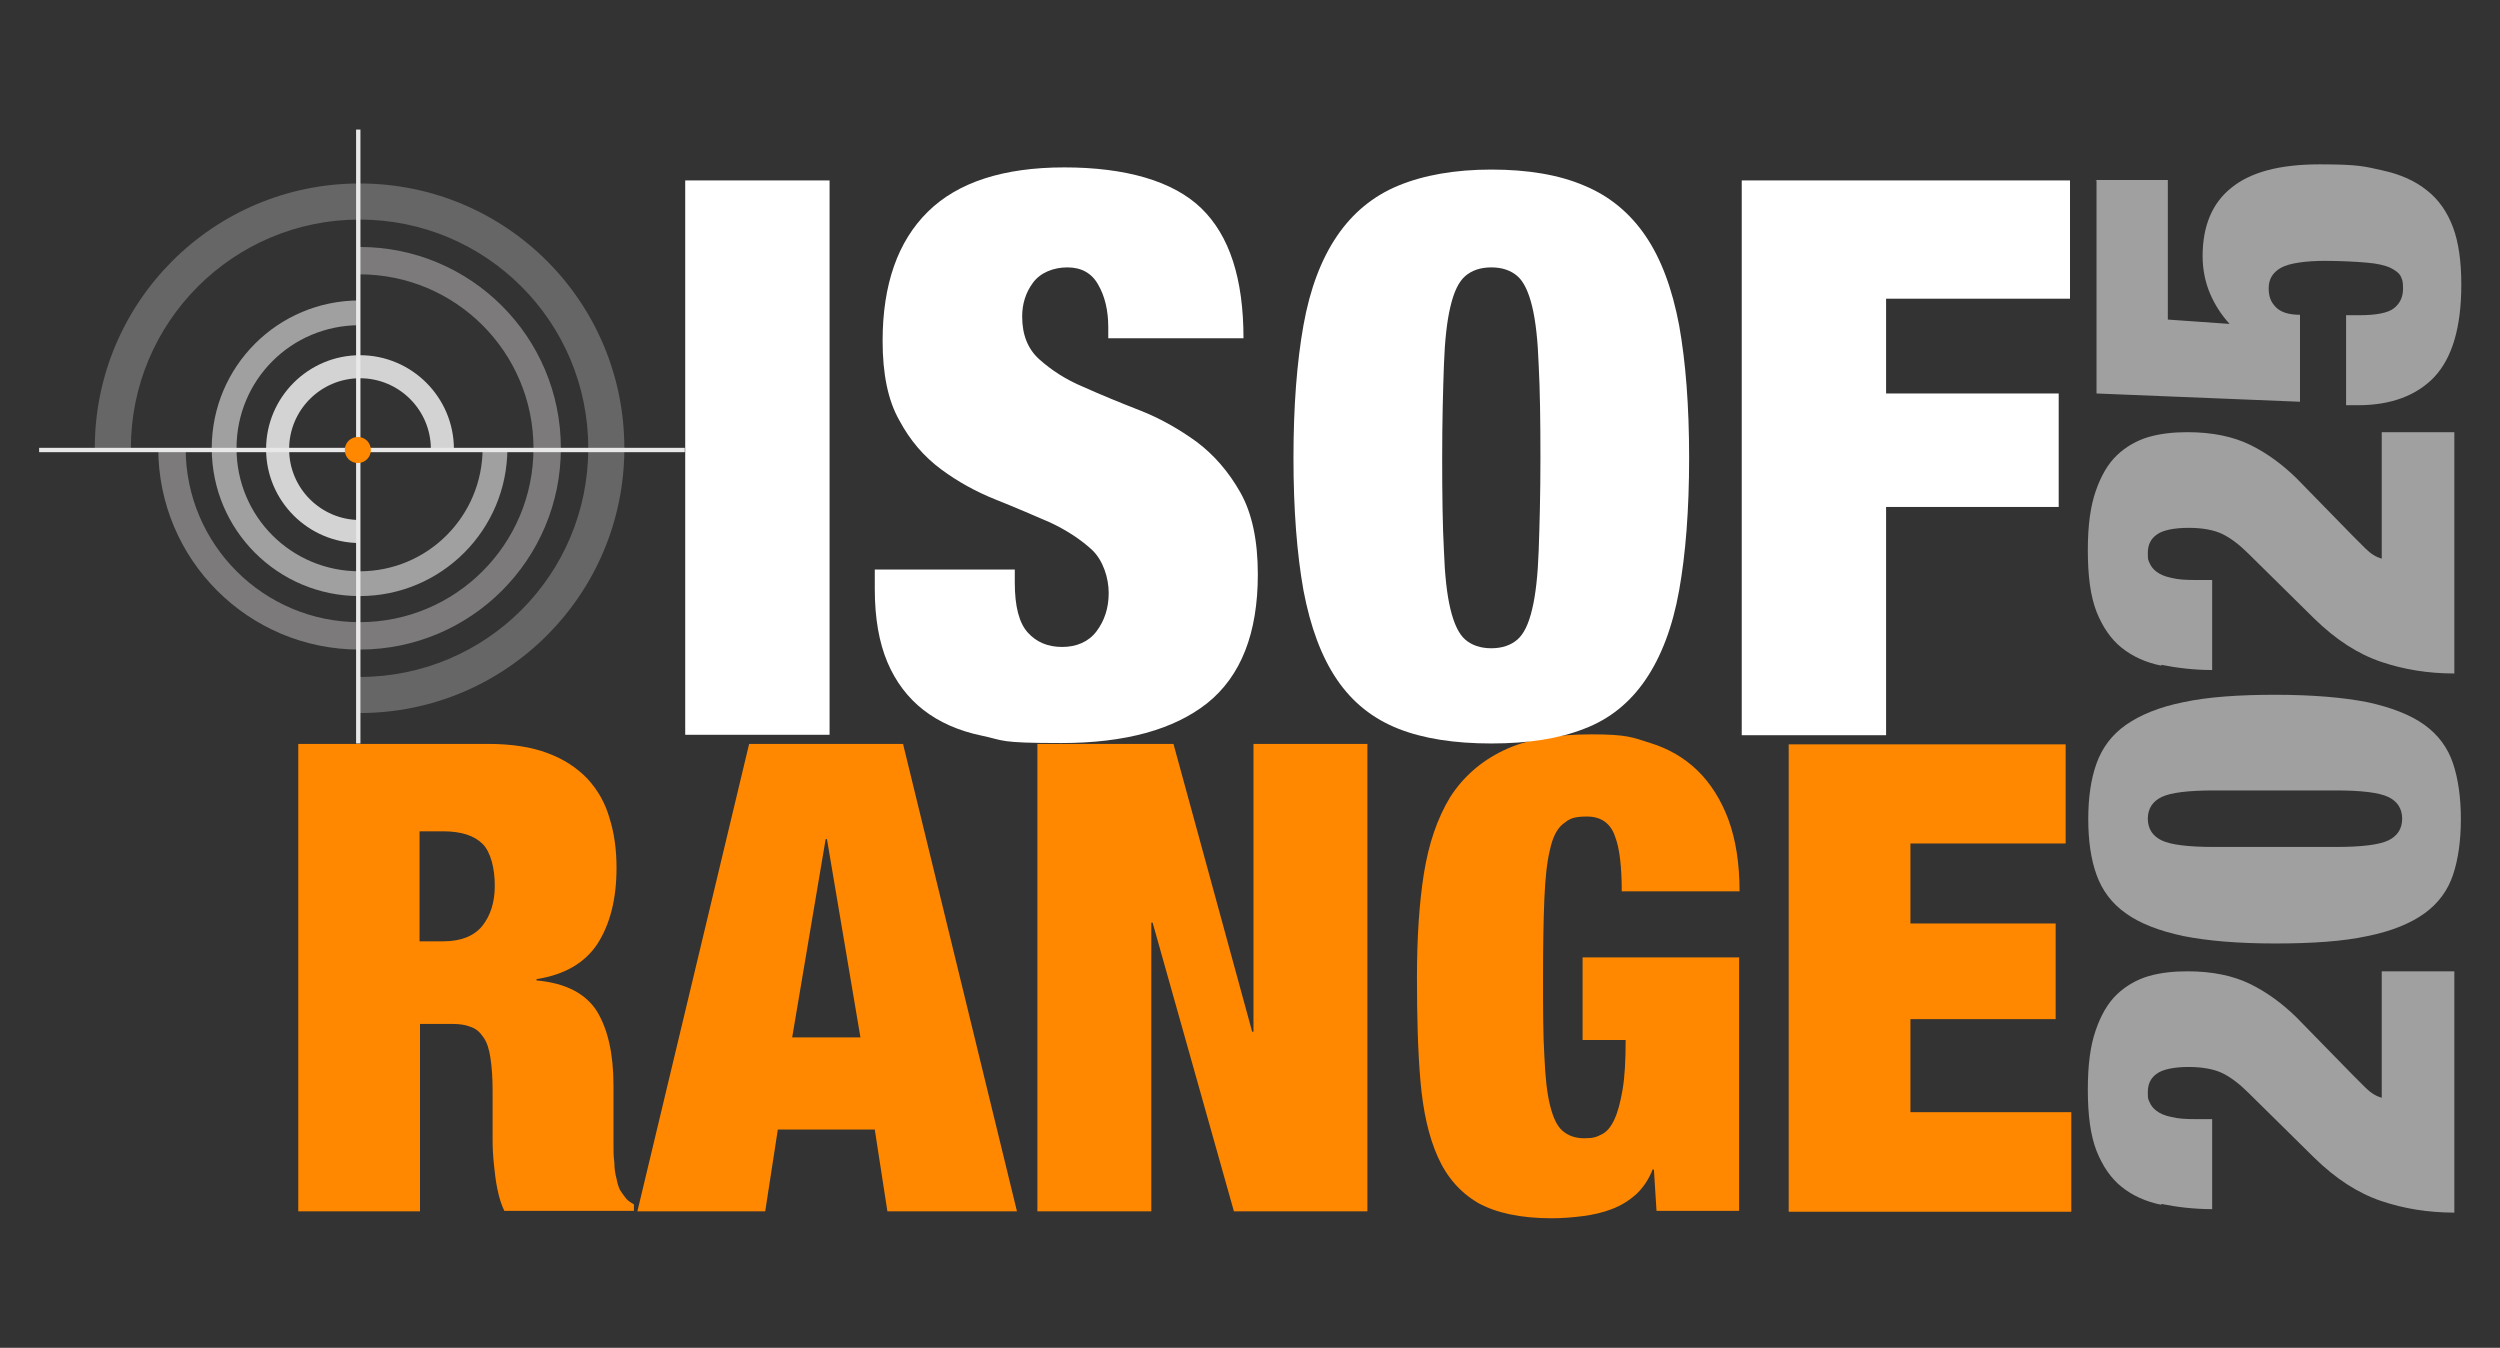 <?xml version="1.0" encoding="UTF-8"?>
<svg id="Layer_1" data-name="Layer 1" xmlns="http://www.w3.org/2000/svg" width="575" height="310" version="1.1" viewBox="0 0 575 310">
  <rect x="0" y="0" width="575" height="310" fill="#333333" stroke="none"/>
  <defs>
    <style>
      .cls-1 {
        fill: #666;
      }

      .cls-1, .cls-2, .cls-3, .cls-4, .cls-5, .cls-6 {
        stroke-width: 0px;
      }

      .cls-2 {
        fill: #7c7a7a;
      }

      .cls-3 {
        fill: #f80;
      }

      .cls-4 {
        fill: #d3d3d3;
      }

      .cls-5 {
        fill: #a0a0a0;
      }

      .cls-7 {
        fill: #000;
        stroke: #e8e8e8;
        stroke-miterlimit: 10;
      }

      .cls-6 {
        fill: #fff;
      }
    </style>
  </defs>
  <path class="cls-6" d="M372.3,124.1"/>
  <g>
    <path class="cls-5" d="M497.1,277.1c-3.5-.7-6.6-2.1-9.1-4.1-2.5-2-4.4-4.8-5.8-8.3-1.4-3.6-2-8.3-2-14.1s.6-10.1,1.8-13.6c1.2-3.5,2.8-6.3,4.9-8.3,2.1-2,4.6-3.4,7.3-4.2,2.8-.8,5.8-1.1,8.9-1.1,5.7,0,10.5,1,14.4,2.9,3.9,1.9,7.4,4.5,10.6,7.6l12.8,13.1c1,1,2,2,3.2,3.2,1.2,1.2,2.4,1.9,3.7,2.3v-29.1h16.7v55.5c-6,0-11.6-.9-16.9-2.7-5.3-1.8-10.4-5.1-15.4-10l-15-14.8c-2.1-2.1-4.2-3.7-6.1-4.6-1.9-.9-4.5-1.4-7.7-1.4s-6,.5-7.4,1.6c-1.4,1-2,2.4-2,4.2s.1,1.5.4,2.3c.3.7.8,1.4,1.6,2s1.9,1.1,3.4,1.4c1.5.4,3.4.5,5.8.5h3.6v20.7c-4.3,0-8.2-.5-11.7-1.2Z"/>
    <path class="cls-5" d="M502.2,215.3c-5.6-1.2-10-2.9-13.2-5.2-3.3-2.3-5.5-5.3-6.8-8.9-1.3-3.6-1.9-7.9-1.9-12.8s.6-9.2,1.9-12.8c1.3-3.6,3.5-6.6,6.8-8.9,3.3-2.3,7.7-4.1,13.2-5.2,5.6-1.2,12.6-1.7,21.1-1.7s15.6.6,21.2,1.7c5.5,1.2,9.9,2.9,13.1,5.2,3.2,2.3,5.4,5.3,6.6,8.9,1.2,3.6,1.8,7.9,1.8,12.8s-.6,9.2-1.8,12.8c-1.2,3.6-3.4,6.6-6.6,8.9s-7.6,4.1-13.1,5.2c-5.5,1.2-12.6,1.7-21.2,1.7s-15.5-.6-21.1-1.7ZM549.3,193.3c2.1-1,3.2-2.7,3.2-5s-1.1-4-3.2-5c-2.1-1-6.1-1.5-12.1-1.5h-27.9c-6,0-10,.5-12.1,1.5-2.1,1-3.2,2.7-3.2,5s1.1,4,3.2,5c2.1,1,6.1,1.5,12.1,1.5h27.9c6,0,10-.5,12.1-1.5Z"/>
    <path class="cls-5" d="M497.1,153.1c-3.5-.7-6.6-2.1-9.1-4.1-2.5-2-4.4-4.8-5.8-8.3-1.4-3.6-2-8.3-2-14.1s.6-10.1,1.8-13.6c1.2-3.5,2.8-6.3,4.9-8.3,2.1-2,4.6-3.4,7.3-4.2,2.8-.8,5.8-1.1,8.9-1.1,5.7,0,10.5,1,14.4,2.9,3.9,1.9,7.4,4.5,10.6,7.6l12.8,13.1c1,1,2,2,3.2,3.2,1.2,1.2,2.4,1.9,3.7,2.3v-29.1h16.7v55.5c-6,0-11.6-.9-16.9-2.7-5.3-1.8-10.4-5.1-15.4-10l-15-14.8c-2.1-2.1-4.2-3.7-6.1-4.6-1.9-.9-4.5-1.4-7.7-1.4s-6,.5-7.4,1.6c-1.4,1-2,2.4-2,4.2s.1,1.5.4,2.3c.3.7.8,1.4,1.6,2s1.9,1.1,3.4,1.4c1.5.4,3.4.5,5.8.5h3.6v20.7c-4.3,0-8.2-.5-11.7-1.2Z"/>
    <path class="cls-5" d="M481.9,41.4h16.7v32.1l14.2,1c-1.9-2.1-3.4-4.4-4.5-7-1.1-2.6-1.7-5.5-1.7-8.6,0-6.9,2.2-12.2,6.6-15.7,4.4-3.6,11.1-5.4,20.3-5.4s10.4.5,14.5,1.4c4.1.9,7.5,2.4,10.2,4.6,2.7,2.1,4.7,5,6,8.5,1.3,3.5,1.9,7.9,1.9,13.2,0,9.8-2.1,16.8-6.2,21.2-4.1,4.3-10,6.5-17.6,6.5h-2.7v-20.7h2.9c4,0,6.7-.5,8.1-1.6,1.4-1.1,2.1-2.6,2.1-4.5s-.2-2-.5-2.8c-.4-.8-1.2-1.4-2.4-2-1.3-.6-3.1-1-5.5-1.2-2.4-.2-5.6-.4-9.7-.4s-8.1.5-10,1.6c-1.9,1.1-2.8,2.6-2.8,4.7s.6,3.3,1.7,4.4c1.1,1.1,2.9,1.7,5.5,1.7v20l-46.8-1.9v-49Z"/>
  </g>
  <g>
    <path class="cls-3" d="M112.3,171.1c5.3,0,9.9.7,13.6,2.1,3.8,1.4,6.8,3.4,9.2,5.9,2.4,2.6,4.1,5.6,5.1,9.1,1.1,3.5,1.6,7.3,1.6,11.4,0,7.2-1.5,13-4.4,17.5-2.9,4.4-7.6,7.1-14,8.1v.3c6.7.6,11.3,3,13.9,7.1,2.5,4.1,3.8,9.8,3.8,17v13.5c0,1.5,0,2.9.2,4.3,0,1.4.2,2.6.5,3.7.2,1.1.5,2,.8,2.6.4.6.8,1.2,1.2,1.7.4.6,1.1,1.1,2,1.6v1.5h-29.8c-.7-1.4-1.2-3.1-1.6-5-.4-1.9-.6-3.8-.8-5.7-.2-1.9-.3-3.7-.3-5.5,0-1.8,0-3.2,0-4.3v-7.2c0-3-.2-5.5-.5-7.5-.3-2-.8-3.6-1.6-4.7-.8-1.2-1.7-2-2.9-2.4-1.2-.5-2.6-.7-4.3-.7h-7.4v43.1h-28v-107.5h43.8ZM102,216.5c4,0,7-1.2,8.9-3.5,1.9-2.4,2.9-5.4,2.9-9.3s-.9-7.7-2.8-9.6c-1.9-1.9-4.9-2.9-9.1-2.9h-5.4v25.3h5.6Z"/>
    <path class="cls-3" d="M207.7,171.1l26.2,107.5h-29.8l-2.9-18.8h-22.3l-2.9,18.8h-29.4l25.7-107.5h35.2ZM189.9,193l-7.7,45.6h15.7l-7.7-45.6h-.3Z"/>
    <path class="cls-3" d="M269.9,171.1l18.1,66.2h.3v-66.2h26.2v107.5h-30.7l-18.7-66.4h-.3v66.4h-26.2v-107.5h31.3Z"/>
    <path class="cls-3" d="M400,220.1v58.4h-19l-.6-9.5h-.3c-.9,2.3-2.2,4.2-3.8,5.7-1.7,1.5-3.5,2.6-5.6,3.4-2.1.8-4.3,1.3-6.6,1.6-2.4.3-4.7.5-7.2.5-7.1,0-12.7-1.2-16.9-3.5-4.1-2.4-7.2-5.9-9.3-10.6-2.1-4.7-3.4-10.5-4-17.5-.6-6.9-.8-14.9-.8-23.8s.5-17,1.6-23.9c1.1-6.9,3.1-12.7,6-17.5,3-4.7,7.1-8.3,12.3-10.8,5.2-2.5,11.9-3.7,20.2-3.7s9.5.7,13.6,2c4.2,1.3,7.8,3.4,10.8,6.3,3,2.9,5.4,6.7,7.1,11.2,1.7,4.6,2.6,10.1,2.6,16.6h-27.1c0-5.7-.5-9.9-1.5-12.5-1-3.1-3.2-4.7-6.5-4.7s-4.1.6-5.5,1.7c-1.4,1.1-2.4,3.1-3,5.9-.7,2.8-1.1,6.6-1.3,11.4-.2,4.8-.3,10.8-.3,18s0,13.2.3,18c.2,4.8.6,8.6,1.3,11.4.7,2.8,1.6,4.8,2.9,5.9,1.3,1.1,2.9,1.7,5,1.7s2.8-.3,4-.9c1.2-.6,2.1-1.7,2.9-3.4.8-1.7,1.4-4,1.9-6.9.5-3,.7-6.7.7-11.4h-9.9v-19h36.1Z"/>
    <path class="cls-3" d="M475.1,171.1v22.9h-35.7v18.4h33.4v22h-33.4v21.4h37v22.9h-65v-107.5h63.7Z"/>
  </g>
  <g>
    <path class="cls-6" d="M254.9,75.2c0-3.8-.8-7.1-2.3-9.7-1.5-2.7-3.9-4-7.1-4s-6.2,1.2-7.9,3.5c-1.7,2.3-2.5,4.9-2.5,7.8,0,4.2,1.3,7.5,4,9.9,2.7,2.4,6,4.6,10.1,6.3,4,1.8,8.4,3.6,13,5.4,4.6,1.8,9,4.3,13,7.2,4,3,7.4,6.9,10.1,11.7,2.7,4.8,4,11.1,4,18.8,0,13.6-3.9,23.4-11.6,29.6-7.7,6.1-18.9,9.2-33.6,9.2s-13-.6-18.3-1.7c-5.3-1.1-9.8-3.1-13.4-5.9-3.6-2.8-6.4-6.5-8.3-11-1.9-4.5-2.9-10.1-2.9-16.8v-4.5h32.2v3c0,5.5,1,9.3,3,11.5,2,2.2,4.6,3.3,7.9,3.3s6.1-1.2,7.9-3.6c1.8-2.4,2.8-5.3,2.8-8.8s-1.3-7.5-3.8-9.9c-2.6-2.4-5.8-4.5-9.6-6.3-3.9-1.7-8.1-3.5-12.6-5.3-4.5-1.8-8.7-4.1-12.6-7-3.9-2.9-7.1-6.6-9.6-11.3-2.6-4.6-3.8-10.7-3.8-18.2,0-13,3.5-22.9,10.4-29.7,6.9-6.8,17.4-10.2,31.4-10.2s25,3.1,31.5,9.4c6.5,6.3,9.7,16.2,9.7,29.9h-31.1v-3Z"/>
    <path class="cls-6" d="M299.8,74.8c1.5-8.4,4.1-15.2,7.7-20.5,3.6-5.3,8.3-9.2,14.1-11.6,5.8-2.4,13-3.7,21.4-3.7s15.6,1.2,21.4,3.7c5.8,2.4,10.5,6.3,14.1,11.6,3.6,5.3,6.1,12.1,7.7,20.5,1.5,8.4,2.3,18.5,2.3,30.5s-.8,22.1-2.3,30.5c-1.5,8.4-4.1,15.2-7.7,20.5-3.6,5.3-8.3,9.1-14.1,11.3-5.8,2.3-13,3.4-21.4,3.4s-15.6-1.1-21.4-3.4c-5.8-2.3-10.5-6-14.1-11.3-3.6-5.3-6.1-12.1-7.7-20.5-1.5-8.4-2.3-18.5-2.3-30.5s.8-22.1,2.3-30.5ZM332.1,126.6c.2,5.7.7,10.2,1.5,13.5.8,3.3,1.9,5.7,3.4,7,1.5,1.3,3.5,2,6,2s4.5-.7,6-2c1.5-1.3,2.6-3.6,3.4-7,.8-3.3,1.3-7.8,1.5-13.5.2-5.7.4-12.8.4-21.3s-.1-15.7-.4-21.3c-.2-5.7-.7-10.2-1.5-13.5-.8-3.3-1.9-5.7-3.4-7-1.5-1.3-3.5-2-6-2s-4.5.7-6,2c-1.5,1.3-2.6,3.6-3.4,7-.8,3.3-1.3,7.8-1.5,13.5-.2,5.7-.4,12.8-.4,21.3s.1,15.7.4,21.3Z"/>
    <path class="cls-6" d="M476.1,41.5v27.2h-42.3v21.8h39.7v26.1h-39.7v52.5h-33.2V41.5h75.6Z"/>
    <path class="cls-6" d="M190.8,41.5v127.5h-33.2V41.5h33.2Z"/>
  </g>
  <g>
    <path class="cls-1" d="M30.1,103.1c0-29,23.5-52.6,52.6-52.6s52.6,23.5,52.6,52.6-23.5,52.6-52.6,52.6v8.3c33.6,0,60.9-27.2,60.9-60.9s-27.2-60.9-60.9-60.9c-33.6,0-60.9,27.2-60.9,60.9h8.3Z"/>
    <path class="cls-2" d="M36.4,103.1c0,25.6,20.7,46.3,46.3,46.3s46.3-20.7,46.3-46.3-20.7-46.3-46.3-46.3v6.3c22.1,0,40,17.9,40,40s-17.9,40-40,40-40-17.9-40-40h-6.3Z"/>
    <path class="cls-5" d="M82.7,69.1c-18.8,0-34,15.2-34,34s15.2,34,34,34,34-15.2,34-34h-5.7c0,15.6-12.6,28.3-28.3,28.3s-28.3-12.6-28.3-28.3,12.6-28.3,28.3-28.3v-5.7Z"/>
    <path class="cls-4" d="M104.4,103.3c0-11.9-9.7-21.6-21.6-21.6s-21.6,9.7-21.6,21.6,9.7,21.6,21.6,21.6v-5.3c-9,0-16.3-7.3-16.3-16.3s7.3-16.3,16.3-16.3,16.3,7.3,16.3,16.3h5.3Z"/>
    <line class="cls-7" x1="82.4" y1="171" x2="82.4" y2="29.8"/>
  </g>
  <line class="cls-7" x1="9" y1="103.5" x2="157.5" y2="103.5"/>
  <circle class="cls-3" cx="82.3" cy="103.5" r="3"/>
</svg>